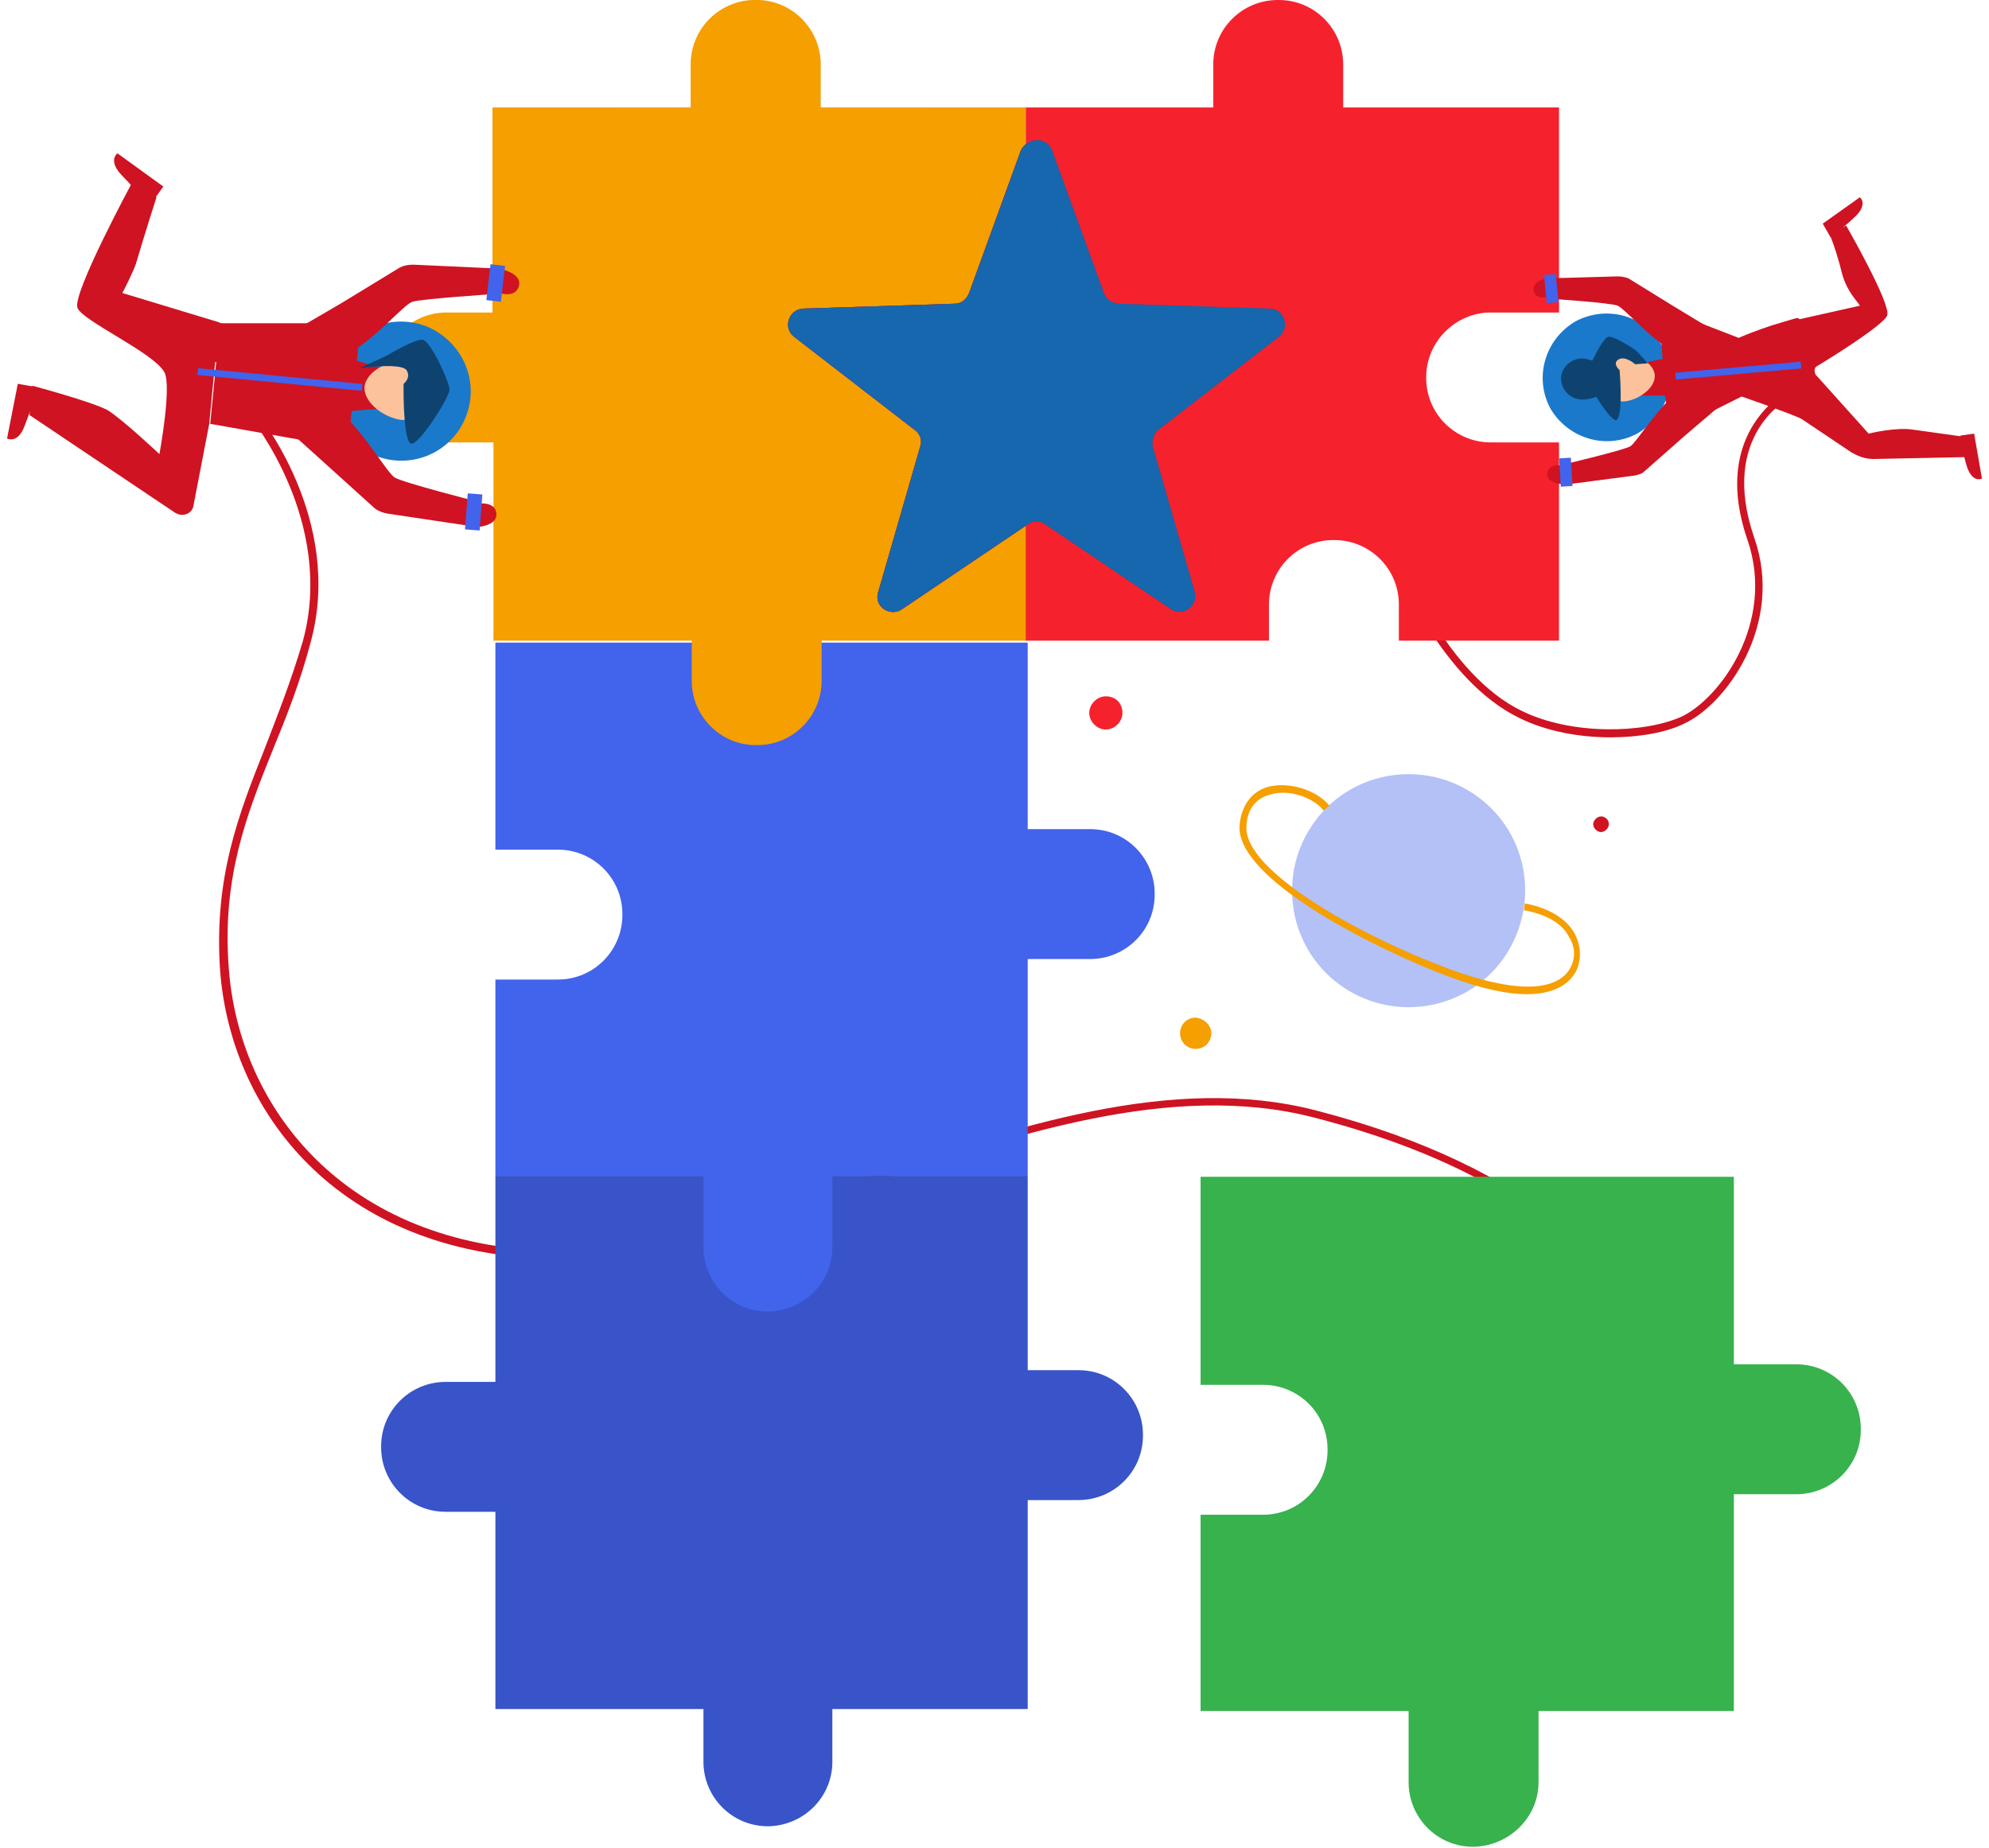 <svg width="141" height="131" viewBox="0 0 141 131" fill="none" xmlns="http://www.w3.org/2000/svg">
<path d="M114.189 52.275C111.974 52.275 109.62 51.859 107.681 50.89C102.142 48.19 99.026 40.297 98.888 39.95L99.372 39.743C99.372 39.812 102.557 47.844 107.889 50.406C111.42 52.136 116.544 51.998 119.175 50.821C121.875 49.575 125.891 44.174 123.883 38.289C121.182 30.465 126.791 27.695 126.86 27.626L127.068 28.111C126.86 28.18 121.806 30.742 124.367 38.15C126.514 44.312 122.29 49.99 119.382 51.306C118.136 51.929 116.197 52.275 114.189 52.275Z" fill="#CF1322"/>
<path d="M116.059 96.311C115.782 92.087 110.589 83.709 93.072 79.209C83.032 76.647 71.816 80.455 61.014 84.125C53.121 86.825 45.643 89.317 39.135 89.248C23.833 88.902 16.286 78.655 15.594 68.684C15.178 62.176 16.91 57.745 18.779 53.037C19.679 50.682 20.648 48.259 21.479 45.42C23.764 36.973 17.81 29.703 17.81 29.634L18.225 29.288C18.294 29.357 24.387 36.835 22.033 45.49C21.271 48.398 20.302 50.821 19.333 53.175C17.463 57.814 15.732 62.245 16.217 68.615C16.91 78.378 24.318 88.348 39.273 88.694C45.713 88.833 53.121 86.34 60.945 83.64C71.816 79.901 83.101 76.093 93.279 78.724C108.858 82.74 116.267 90.425 116.613 96.241L116.059 96.311Z" fill="#CF1322"/>
<path d="M59.006 124.906V121.167H72.854V106.35H76.454C78.947 106.35 81.024 104.342 81.024 101.78V101.711C81.024 99.219 79.016 97.141 76.454 97.141H72.854V83.363H35.119V97.972H31.588C29.095 97.972 27.018 99.98 27.018 102.542V102.611C27.018 105.104 29.026 107.181 31.588 107.181H35.119V121.167H49.867V124.906C49.867 127.399 51.875 129.476 54.437 129.476H54.506C56.998 129.407 59.006 127.399 59.006 124.906Z" fill="#3854C8"/>
<path d="M59.006 88.417V83.363H72.854V67.992H77.285C79.778 67.992 81.855 65.984 81.855 63.422V63.353C81.855 60.861 79.847 58.783 77.285 58.783H72.854V45.559H35.119V60.237H39.55C42.043 60.237 44.12 62.245 44.12 64.807V64.876C44.12 67.369 42.112 69.446 39.55 69.446H35.119V83.363H49.867V88.417C49.867 90.91 51.875 92.987 54.437 92.987H54.506C56.998 92.918 59.006 90.91 59.006 88.417Z" fill="#4263EB"/>
<path d="M58.176 7.616V4.57C58.176 2.077 56.168 0 53.606 0H53.537C51.044 0 48.967 2.008 48.967 4.57V7.616H43.982V7.824H65.792V7.616H58.176Z" fill="#FCC29C"/>
<path d="M75.554 22.156H72.716V7.616H58.176V4.57C58.176 2.077 56.168 0 53.606 0H53.537C51.044 0 48.967 2.008 48.967 4.57V7.616H34.911V22.156H31.657C29.165 22.156 27.087 24.164 27.087 26.726V26.795C27.087 29.288 29.096 31.365 31.657 31.365H34.981V45.42H72.785V31.365H75.624C78.116 31.365 80.193 29.357 80.193 26.795V26.726C80.124 24.233 78.047 22.156 75.554 22.156Z" fill="#F59F00"/>
<path d="M74.585 10.663L78.255 20.771C78.393 21.187 78.809 21.464 79.293 21.533L90.025 21.879C91.064 21.879 91.479 23.264 90.648 23.887L82.132 30.465C81.786 30.742 81.647 31.227 81.717 31.642L84.694 41.958C84.971 42.928 83.863 43.759 83.032 43.205L74.1 37.181C73.754 36.904 73.2 36.904 72.854 37.181L63.922 43.205C63.092 43.759 61.914 42.997 62.261 41.958L65.238 31.642C65.376 31.227 65.238 30.742 64.823 30.465L56.306 23.887C55.475 23.264 55.891 21.948 56.929 21.879L67.661 21.533C68.146 21.533 68.492 21.256 68.7 20.771L72.369 10.663C72.854 9.693 74.239 9.693 74.585 10.663Z" fill="#CF1322"/>
<path d="M105.673 22.156H110.52V7.616H95.218V4.57C95.218 2.077 93.21 0 90.648 0H90.579C88.087 0 86.009 2.008 86.009 4.57V7.616H72.716V45.42H89.956V42.859C89.956 40.366 91.964 38.289 94.526 38.289H94.595C97.088 38.289 99.165 40.297 99.165 42.859V45.42H110.52V31.365H105.673C103.181 31.365 101.103 29.357 101.103 26.795V26.726C101.103 24.233 103.181 22.156 105.673 22.156Z" fill="#F5222D"/>
<path d="M117.859 24.58C119.036 26.795 118.205 29.495 116.059 30.742C113.843 31.919 111.143 31.088 109.897 28.942C108.72 26.726 109.55 24.026 111.697 22.779C113.912 21.602 116.682 22.364 117.859 24.58Z" fill="#1A79CB"/>
<path d="M33.042 29.496C32.073 32.057 29.234 33.304 26.672 32.334C24.11 31.365 22.864 28.526 23.833 25.964C24.803 23.403 27.641 22.156 30.203 23.126C32.765 24.164 34.011 27.003 33.042 29.496Z" fill="#1A79CB"/>
<path d="M74.585 10.663L78.255 20.771C78.393 21.187 78.809 21.464 79.293 21.533L90.025 21.879C91.064 21.879 91.479 23.264 90.648 23.887L82.132 30.465C81.786 30.742 81.647 31.227 81.717 31.642L84.694 41.958C84.971 42.928 83.863 43.759 83.032 43.205L74.1 37.181C73.754 36.904 73.2 36.904 72.854 37.181L63.922 43.205C63.092 43.759 61.914 42.997 62.261 41.958L65.238 31.642C65.376 31.227 65.238 30.742 64.823 30.465L56.306 23.887C55.475 23.264 55.891 21.948 56.929 21.879L67.661 21.533C68.146 21.533 68.492 21.256 68.7 20.771L72.369 10.663C72.854 9.693 74.239 9.693 74.585 10.663Z" fill="#CF1322"/>
<path d="M27.572 26.241L27.295 28.942L23.833 29.219L24.249 25.272L27.572 26.241Z" fill="#CF1322"/>
<path d="M2.439 27.418L1.262 27.211L0.5 31.088C0.5 31.088 1.262 31.503 1.746 30.188C2.231 28.872 2.508 28.249 2.508 28.249L2.439 27.418Z" fill="#CF1322"/>
<path d="M35.188 20.702C35.188 20.702 36.504 21.256 36.781 20.287C37.058 19.318 35.327 19.041 35.327 19.041L35.188 20.702Z" fill="#CF1322"/>
<path d="M10.886 14.194L11.578 13.225L8.324 10.87C8.324 10.87 7.632 11.355 8.601 12.394C9.57 13.432 10.055 13.917 10.055 13.917L10.886 14.194Z" fill="#CF1322"/>
<path d="M13.725 35.796L14.832 30.049L15.248 25.688L18.779 24.51C18.087 23.749 15.663 22.987 15.525 22.849L8.67 20.772C8.878 20.425 9.501 19.11 9.639 18.694C10.332 16.34 11.094 13.986 11.094 13.986L9.363 12.948C9.363 12.948 5.139 20.772 5.485 21.81C5.762 22.71 10.886 24.995 11.647 26.38C12.201 27.349 11.301 32.196 11.301 32.196C11.301 32.196 8.739 29.773 7.632 29.08C6.454 28.457 2.3 27.349 2.3 27.349L2.092 29.426L12.409 36.35C12.963 36.696 13.655 36.419 13.725 35.796Z" fill="#CF1322"/>
<path d="M20.925 23.403C22.172 24.995 22.172 26.726 24.664 25.134C26.811 23.818 28.611 21.602 29.234 21.395C29.857 21.187 35.119 20.841 35.119 20.841L35.327 19.041L29.303 18.764C28.888 18.764 28.611 18.833 28.334 18.971L24.249 21.464L20.925 23.403Z" fill="#CF1322"/>
<path d="M34.773 18.732L34.477 21.276L35.508 21.396L35.804 18.851L34.773 18.732Z" fill="#4263EB"/>
<path d="M33.734 35.727C33.734 35.727 35.119 35.45 35.188 36.419C35.258 37.389 33.527 37.389 33.527 37.389L33.734 35.727Z" fill="#CF1322"/>
<path d="M20.233 30.326C21.756 29.011 22.102 27.28 24.249 29.288C26.049 31.019 27.434 33.511 27.988 33.858C28.541 34.204 33.665 35.519 33.665 35.519L33.527 37.319L27.503 36.419C27.087 36.35 26.811 36.212 26.603 36.073L23.003 32.819L20.233 30.326Z" fill="#CF1322"/>
<path d="M33.16 34.977L32.965 37.532L34.001 37.61L34.195 35.056L33.16 34.977Z" fill="#4263EB"/>
<path d="M24.872 29.703L25.357 24.995C25.495 23.887 24.595 22.918 23.487 22.918H15.594L14.902 30.049L22.726 31.434C23.695 31.642 24.733 30.811 24.872 29.703Z" fill="#CF1322"/>
<path d="M14.046 26.103L14 26.586L25.647 27.706L25.694 27.223L14.046 26.103Z" fill="#4263EB"/>
<path d="M28.472 29.773C27.295 29.634 25.772 28.596 25.841 27.419C25.98 26.241 27.711 25.48 28.819 25.618C29.996 25.757 30.826 26.726 30.688 27.903C30.688 29.011 29.649 29.842 28.472 29.773Z" fill="#FCC29C"/>
<path d="M25.495 26.103C25.495 26.103 28.403 25.688 28.819 26.241C29.165 26.795 28.611 27.211 28.611 27.211C28.611 27.211 28.541 31.019 29.096 31.434C29.58 31.78 31.865 28.18 31.865 27.626C31.865 27.072 30.549 24.233 29.995 24.095C29.511 23.956 27.434 25.203 27.434 25.203L25.495 26.103Z" fill="#0E4370"/>
<path d="M131.222 32.057L125.96 28.526L125.821 25.272L123.052 24.303C123.606 23.68 125.545 23.126 125.683 23.056L131.845 21.672C131.707 21.395 130.945 20.702 130.599 19.456C130.114 17.517 129.699 16.617 129.699 16.617L130.876 15.994C130.876 15.994 134.061 21.533 133.784 22.364C133.507 23.056 129.837 25.341 128.799 25.964C128.522 26.103 128.66 26.587 128.799 26.657L132.468 30.742C132.468 30.742 134.407 30.257 135.653 30.465C137.592 30.742 139.115 30.95 139.115 30.95L139.531 32.404L132.815 32.542C132.191 32.542 131.707 32.334 131.222 32.057Z" fill="#CF1322"/>
<path d="M138.977 30.88L139.946 30.742L140.5 33.927C140.5 33.927 139.877 34.273 139.461 33.165C139.115 32.127 138.977 30.88 138.977 30.88Z" fill="#CF1322"/>
<path d="M109.966 20.979C109.966 20.979 108.927 21.395 108.72 20.633C108.512 19.871 109.897 19.664 109.897 19.664L109.966 20.979Z" fill="#CF1322"/>
<path d="M129.768 16.825L129.214 15.856L131.845 13.986C131.845 13.986 132.399 14.402 131.637 15.232C130.807 16.063 129.768 16.825 129.768 16.825Z" fill="#CF1322"/>
<path d="M121.321 23.333C120.282 24.58 120.282 25.964 118.274 24.718C116.613 23.61 115.159 21.879 114.674 21.672C114.189 21.464 109.966 21.187 109.966 21.187L109.827 19.733L114.674 19.595C115.02 19.595 115.228 19.664 115.436 19.733L118.69 21.741L121.321 23.333Z" fill="#CF1322"/>
<path d="M110.283 19.421L109.456 19.503L109.655 21.501L110.482 21.419L110.283 19.421Z" fill="#4263EB"/>
<path d="M110.866 33.027C110.866 33.027 109.758 32.75 109.689 33.581C109.62 34.342 111.004 34.342 111.004 34.342L110.866 33.027Z" fill="#CF1322"/>
<path d="M121.806 28.872C120.559 27.765 120.352 26.38 118.621 28.041C117.167 29.426 115.99 31.365 115.574 31.642C115.09 31.919 111.004 32.888 111.004 32.888L111.074 34.342L115.851 33.719C116.197 33.65 116.405 33.581 116.544 33.442L119.452 30.88L121.806 28.872Z" fill="#CF1322"/>
<path d="M111.355 32.449L110.526 32.499L110.645 34.503L111.475 34.454L111.355 32.449Z" fill="#4263EB"/>
<path d="M118.067 28.319L117.79 24.51C117.721 23.61 118.067 22.226 118.967 22.295L123.26 23.956C123.26 23.956 124.575 23.333 127.275 22.572C128.106 22.364 126.999 23.887 127.275 25.895C127.552 27.903 129.283 30.396 127.414 29.565C126.445 29.149 123.467 28.111 123.467 28.111L119.728 29.98C118.898 30.188 118.136 29.219 118.067 28.319Z" fill="#CF1322"/>
<path d="M127.65 25.641L118.753 26.427L118.796 26.909L127.693 26.123L127.65 25.641Z" fill="#4263EB"/>
<path d="M116.682 25.687L115.713 28.041H118.551L118.69 25.272L116.682 25.687Z" fill="#CF1322"/>
<path d="M115.159 28.457C116.059 28.388 117.374 27.557 117.305 26.587C117.236 25.687 115.851 24.995 114.951 25.064C114.051 25.134 113.359 25.964 113.428 26.864C113.428 27.834 114.189 28.526 115.159 28.457Z" fill="#FCC29C"/>
<path d="M116.82 25.757L115.92 25.826C115.92 25.826 115.228 25.203 114.743 25.48C114.259 25.757 114.813 26.241 114.813 26.241C114.813 26.241 115.09 29.426 114.605 29.773C114.259 30.049 112.458 27.141 112.458 26.726C112.458 26.311 113.566 24.026 113.982 23.887C114.397 23.749 115.99 24.857 115.99 24.857L116.82 25.757Z" fill="#0E4370"/>
<path d="M114.397 27.003C114.328 27.834 112.874 28.388 112.043 28.319C111.212 28.249 110.658 27.557 110.658 26.795C110.728 25.964 111.42 25.41 112.182 25.41C113.012 25.48 114.397 26.172 114.397 27.003Z" fill="#0E4370"/>
<path d="M74.585 10.663L78.255 20.771C78.393 21.187 78.809 21.464 79.293 21.533L90.025 21.879C91.064 21.879 91.479 23.264 90.648 23.887L82.132 30.465C81.786 30.742 81.647 31.227 81.717 31.642L84.694 41.958C84.971 42.928 83.863 43.759 83.032 43.205L74.1 37.181C73.754 36.904 73.2 36.904 72.854 37.181L63.922 43.205C63.092 43.759 61.914 42.997 62.261 41.958L65.238 31.642C65.376 31.227 65.238 30.742 64.823 30.465L56.306 23.887C55.475 23.264 55.891 21.948 56.929 21.879L67.661 21.533C68.146 21.533 68.492 21.256 68.7 20.771L72.369 10.663C72.854 9.693 74.239 9.693 74.585 10.663Z" fill="#1667AD"/>
<path d="M49.036 45.143V48.259C49.036 50.752 51.044 52.829 53.606 52.829H53.675C56.168 52.829 58.245 50.821 58.245 48.259V45.143H49.036Z" fill="#F59F00"/>
<path d="M106.504 68.061C103.804 71.731 98.611 72.493 94.941 69.792C91.272 67.092 90.51 61.899 93.21 58.23C95.91 54.56 101.103 53.798 104.773 56.499C108.443 59.199 109.204 64.323 106.504 68.061Z" fill="#B3C1F7"/>
<path d="M108.235 70.485C106.919 70.485 105.119 70.138 102.696 69.238C97.711 67.369 87.463 62.315 87.879 58.437C88.017 57.122 88.71 56.152 89.817 55.806C91.272 55.391 93.279 55.945 94.249 57.122L93.833 57.468C93.141 56.568 91.341 55.875 89.956 56.36C88.987 56.637 88.433 57.399 88.364 58.506C88.017 61.761 96.811 66.538 102.904 68.754C109.55 71.177 111.074 69.308 111.42 68.407C111.697 67.784 111.628 67.023 111.212 66.4C110.866 65.707 109.966 64.876 108.027 64.53L108.096 64.046C110.243 64.461 111.212 65.43 111.628 66.192C112.043 66.954 112.112 67.854 111.835 68.615C111.558 69.308 110.728 70.485 108.235 70.485Z" fill="#F59F00"/>
<path d="M85.871 73.254C85.871 73.877 85.386 74.362 84.763 74.362C84.14 74.362 83.655 73.877 83.655 73.254C83.655 72.631 84.14 72.146 84.763 72.146C85.386 72.216 85.871 72.7 85.871 73.254Z" fill="#F59F00"/>
<path d="M114.051 58.437C114.051 58.714 113.774 58.991 113.497 58.991C113.22 58.991 112.943 58.714 112.943 58.437C112.943 58.16 113.22 57.883 113.497 57.883C113.774 57.883 114.051 58.091 114.051 58.437Z" fill="#CF1322"/>
<path d="M79.57 50.544C79.57 51.167 79.016 51.721 78.393 51.721C77.77 51.721 77.216 51.167 77.216 50.544C77.216 49.921 77.77 49.367 78.393 49.367C79.086 49.367 79.57 49.852 79.57 50.544Z" fill="#F5222D"/>
<path d="M109.066 126.36V121.306H122.913V105.935H127.345C129.837 105.935 131.914 103.927 131.914 101.365V101.296C131.914 98.803 129.907 96.726 127.345 96.726H122.913V83.432H85.109V98.18H89.541C92.033 98.18 94.11 100.188 94.11 102.75V102.819C94.11 105.312 92.102 107.389 89.541 107.389H85.109V121.306H99.857V126.36C99.857 128.853 101.865 130.93 104.427 130.93H104.496C106.989 130.861 109.066 128.853 109.066 126.36Z" fill="#37B24D"/>
</svg>
